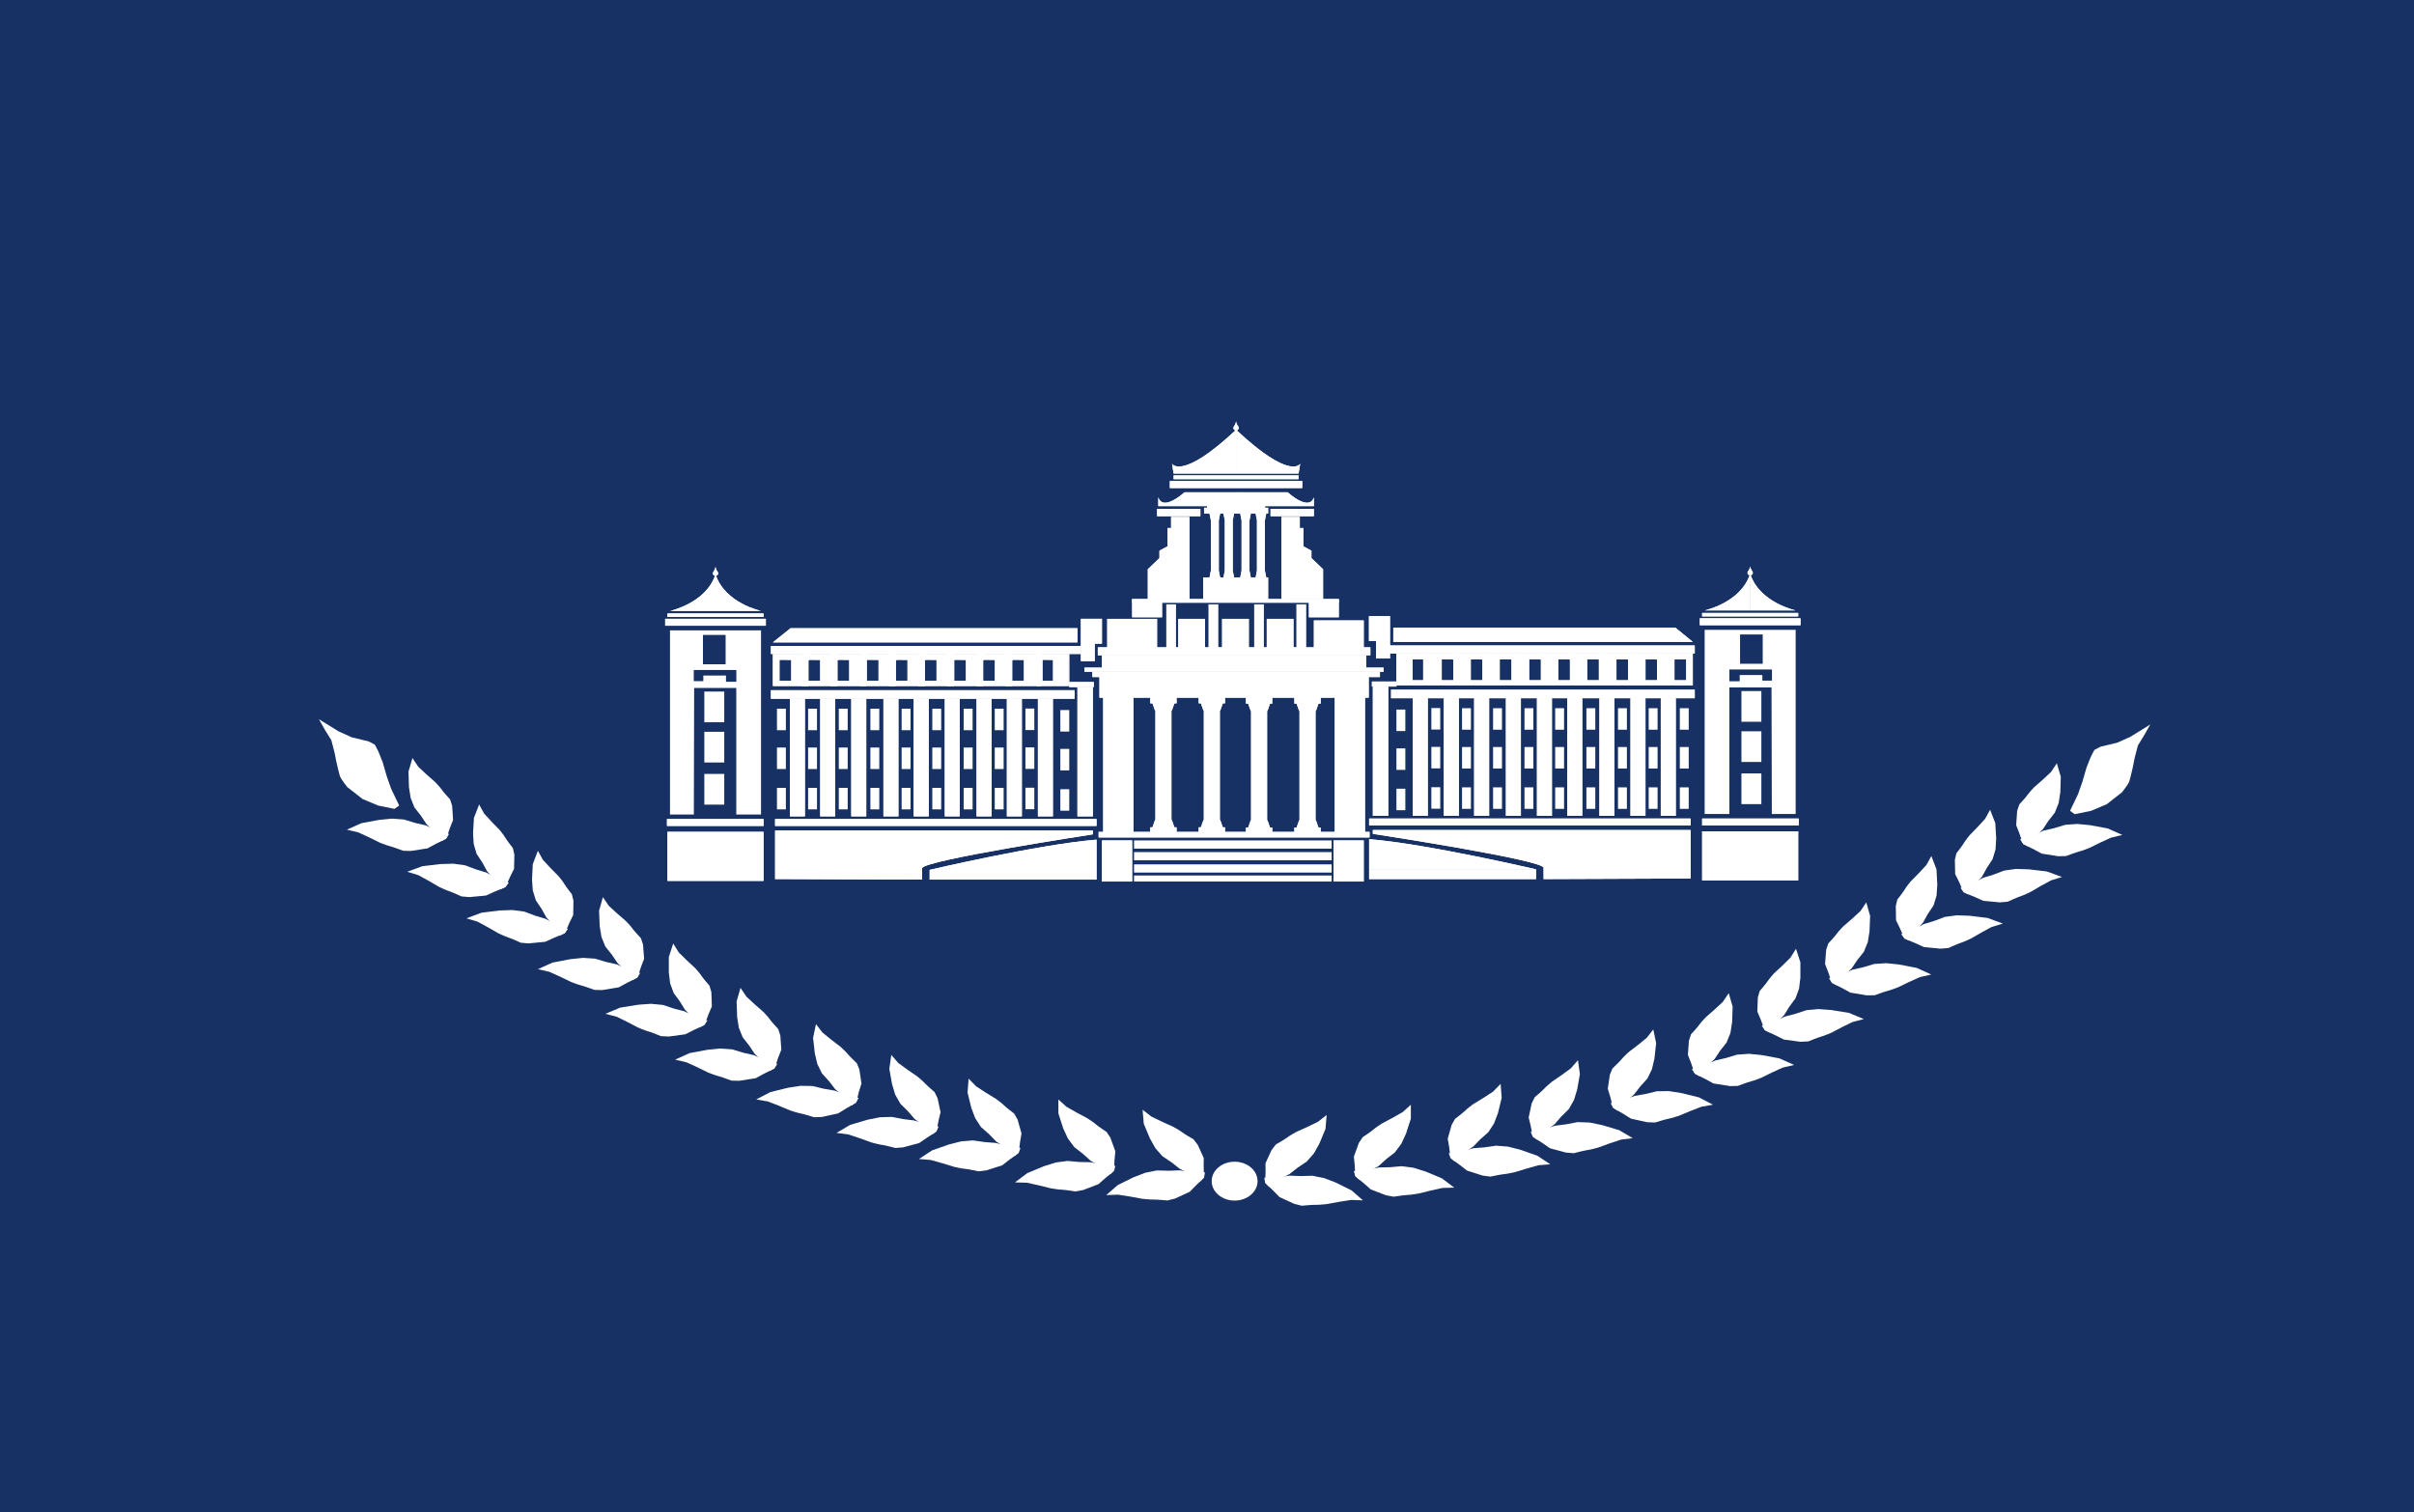 <svg id="레이어_2" data-name="레이어 2" xmlns="http://www.w3.org/2000/svg" viewBox="0 0 3089.06 1935.11"><rect width="3089.06" height="1935.11" style="fill:#173164"/><g id="레이어_1" data-name="레이어 1"><path d="M1499.78,593.5s12.13,22,82-43.48v56h-80Z" style="fill:#fff"/><path d="M1663.77,593.5s-12.13,22-82-43.48v56h80Z" style="fill:#fff"/><rect x="1501.79" y="608.4" width="159.83" height="4.83" style="fill:#fff"/><rect x="1496.98" y="615.64" width="169.45" height="8.95" style="fill:#fff"/><path d="M1515.75,630s-27.38,25.23-33.55,6.44v11.28h99.57V630Z" style="fill:#fff"/><path d="M1647.73,630s27.38,25.23,33.55,6.44v11.28h-99.57V630Z" style="fill:#fff"/><rect x="1546.35" y="643.15" width="70.98" height="10.07" style="fill:#fff;stroke:#fff;stroke-miterlimit:10;stroke-width:3px"/><polygon points="1577.46 665.97 1567.32 665.97 1565.58 657.11 1579.2 657.11 1577.46 665.97" style="fill:#fff"/><rect x="1567.32" y="665.97" width="10.13" height="64.28" style="fill:#fff"/><polygon points="1598.91 665.97 1588.78 665.97 1587.03 657.11 1600.65 657.11 1598.91 665.97" style="fill:#fff"/><rect x="1588.78" y="665.97" width="10.13" height="64.28" style="fill:#fff"/><polygon points="1618.6 665.97 1608.47 665.97 1606.73 657.11 1620.35 657.11 1618.6 665.97" style="fill:#fff"/><rect x="1608.47" y="665.97" width="10.13" height="64.28" style="fill:#fff"/><rect x="1540.78" y="649.8" width="82" height="7.31" style="fill:#fff"/><rect x="1480.65" y="651.24" width="55.42" height="9.36" style="fill:#fff"/><rect x="1625.86" y="651.24" width="55.42" height="9.36" style="fill:#fff"/><rect x="1468.78" y="728.51" width="43.75" height="38.38" style="fill:#fff"/><polyline points="1468.78 728.51 1483.67 714.15 1483.67 704.75 1494.01 699.12 1494.01 675.76 1515.61 675.76 1522.05 675.76 1522.05 766.89 1512.53 766.89" style="fill:#fff"/><rect x="1649.32" y="728.51" width="43.75" height="38.38" transform="translate(3342.39 1495.39) rotate(-180)" style="fill:#fff"/><polyline points="1693.07 728.51 1678.17 714.15 1678.17 704.75 1667.84 699.12 1667.84 675.76 1646.23 675.76 1639.79 675.76 1639.79 766.89 1649.32 766.89" style="fill:#fff"/><polygon points="1577.46 730.25 1567.32 730.25 1565.58 739.11 1579.2 739.11 1577.46 730.25" style="fill:#fff"/><polygon points="1598.91 730.25 1588.78 730.25 1587.03 739.11 1600.65 739.11 1598.91 730.25" style="fill:#fff"/><polygon points="1618.6 730.25 1608.47 730.25 1606.73 739.11 1620.35 739.11 1618.6 730.25" style="fill:#fff"/><rect x="1539.63" y="739.11" width="83.14" height="27.78" style="fill:#fff"/><rect x="1492.53" y="773.46" width="12.08" height="59.59" style="fill:#fff"/><rect x="1546.65" y="773.46" width="12.08" height="59.59" style="fill:#fff"/><rect x="1604.99" y="773.46" width="12.08" height="59.59" style="fill:#fff"/><rect x="1659.12" y="773.46" width="12.08" height="59.59" style="fill:#fff"/><rect x="1416.84" y="791.98" width="63.81" height="39.05" style="fill:#fff"/><rect x="1681.28" y="794" width="63.81" height="39.05" style="fill:#fff"/><polygon points="1448.75 766.89 1713.19 766.89 1713.19 789.97 1683.36 789.97 1674.91 789.97 1674.91 771.18 1448.75 771.18 1448.75 766.89" style="fill:#fff"/><polygon points="1713.19 766.89 1448.75 766.89 1448.75 789.97 1478.57 789.97 1487.03 789.97 1487.03 771.18 1713.19 771.18 1713.19 766.89" style="fill:#fff"/><rect x="1507.78" y="791.98" width="34.18" height="41.07" style="fill:#fff"/><rect x="1563.88" y="791.98" width="34.18" height="41.07" style="fill:#fff"/><rect x="1621.01" y="791.98" width="34.18" height="41.07" style="fill:#fff"/><rect x="1404.8" y="828.42" width="348.79" height="10.22" style="fill:#fff"/><rect x="1387.76" y="854.39" width="382.87" height="5.23" style="fill:#fff"/><rect x="1410.11" y="838.64" width="338.19" height="17.36" style="fill:#fff"/><rect x="1397.85" y="859.62" width="367.98" height="6.84" style="fill:#fff"/><rect x="1406.89" y="863.6" width="344.61" height="29.26" style="fill:#fff"/><polygon points="1499.58 909.28 1477.98 909.28 1474.26 898.66 1503.29 898.66 1499.58 909.28" style="fill:#fff"/><rect x="1478.52" y="908.95" width="20.51" height="141.68" style="fill:#fff"/><rect x="1471.95" y="891.02" width="33.65" height="9.07" style="fill:#fff"/><polygon points="1499.58 1049.55 1477.98 1049.55 1474.26 1060.17 1503.29 1060.17 1499.58 1049.55" style="fill:#fff"/><rect x="1471.95" y="1058.74" width="33.65" height="9.07" style="fill:#fff"/><polygon points="1561.54 909.28 1539.94 909.28 1536.22 898.66 1565.25 898.66 1561.54 909.28" style="fill:#fff"/><rect x="1540.48" y="908.95" width="20.51" height="141.68" style="fill:#fff"/><rect x="1533.91" y="891.02" width="33.65" height="9.07" style="fill:#fff"/><polygon points="1561.54 1049.55 1539.94 1049.55 1536.22 1060.17 1565.25 1060.17 1561.54 1049.55" style="fill:#fff"/><rect x="1533.91" y="1058.74" width="33.65" height="9.07" style="fill:#fff"/><polygon points="1622 909.65 1600.4 909.65 1596.68 899.03 1625.71 899.03 1622 909.65" style="fill:#fff"/><rect x="1600.94" y="909.32" width="20.51" height="141.68" style="fill:#fff"/><rect x="1594.37" y="891.39" width="33.65" height="9.07" style="fill:#fff"/><polygon points="1622 1049.92 1600.4 1049.92 1596.68 1060.54 1625.71 1060.54 1622 1049.92" style="fill:#fff"/><rect x="1594.37" y="1059.11" width="33.65" height="9.07" style="fill:#fff"/><polygon points="1683.96 909.65 1662.36 909.65 1658.64 899.03 1687.67 899.03 1683.96 909.65" style="fill:#fff"/><rect x="1662.9" y="909.32" width="20.51" height="141.68" style="fill:#fff"/><rect x="1656.33" y="891.39" width="33.65" height="9.07" style="fill:#fff"/><polygon points="1683.96 1049.92 1662.36 1049.92 1658.64 1060.54 1687.67 1060.54 1683.96 1049.92" style="fill:#fff"/><rect x="1656.33" y="1059.11" width="33.65" height="9.07" style="fill:#fff"/><rect x="1411.7" y="892.18" width="38.64" height="177.32" style="fill:#fff"/><rect x="1708.05" y="892.18" width="38.64" height="177.32" style="fill:#fff"/><polygon points="1559.61 665.97 1549.48 665.97 1547.73 657.11 1561.35 657.11 1559.61 665.97" style="fill:#fff"/><rect x="1549.48" y="665.97" width="10.13" height="64.28" style="fill:#fff"/><polygon points="1559.61 730.25 1549.48 730.25 1547.73 739.11 1561.35 739.11 1559.61 730.25" style="fill:#fff"/><rect x="1405.85" y="1064.62" width="346.7" height="7.12" style="fill:#fff"/><rect x="1410.11" y="1075.55" width="38.64" height="52.61" style="fill:#fff"/><rect x="1706.45" y="1075.55" width="38.64" height="52.61" style="fill:#fff"/><rect x="1498.57" y="661.54" width="23.49" height="14.23" style="fill:#fff"/><rect x="1639.79" y="661.54" width="23.49" height="14.23" style="fill:#fff"/><ellipse cx="1581.75" cy="547.75" rx="3.42" ry="3" style="fill:#fff"/><path d="M1581.74,539.33v6.78h-2.87S1581.44,542.31,1581.74,539.33Z" style="fill:#fff"/><path d="M1581.74,539.33v6.78h2.88S1582.05,542.31,1581.74,539.33Z" style="fill:#fff"/><path d="M1499.78,593.5s12.13,22,82-43.48v56h-80Z" style="fill:#fff"/><path d="M1663.77,593.5s-12.13,22-82-43.48v56h80Z" style="fill:#fff"/><rect x="1501.79" y="608.4" width="159.83" height="4.83" style="fill:#fff"/><rect x="1496.98" y="615.64" width="169.45" height="8.95" style="fill:#fff"/><path d="M1515.75,630s-27.38,25.23-33.55,6.44v11.28h99.57V630Z" style="fill:#fff"/><path d="M1647.73,630s27.38,25.23,33.55,6.44v11.28h-99.57V630Z" style="fill:#fff"/><rect x="1546.35" y="643.15" width="70.98" height="10.07" style="fill:#fff;stroke:#fff;stroke-miterlimit:10;stroke-width:3px"/><polygon points="1577.46 665.97 1567.32 665.97 1565.58 657.11 1579.2 657.11 1577.46 665.97" style="fill:#fff"/><rect x="1567.32" y="665.97" width="10.13" height="64.28" style="fill:#fff"/><polygon points="1598.91 665.97 1588.78 665.97 1587.03 657.11 1600.65 657.11 1598.91 665.97" style="fill:#fff"/><rect x="1588.78" y="665.97" width="10.13" height="64.28" style="fill:#fff"/><polygon points="1618.6 665.97 1608.47 665.97 1606.73 657.11 1620.35 657.11 1618.6 665.97" style="fill:#fff"/><rect x="1608.47" y="665.97" width="10.13" height="64.28" style="fill:#fff"/><rect x="1540.78" y="649.8" width="82" height="7.31" style="fill:#fff"/><rect x="1480.65" y="651.24" width="55.42" height="9.36" style="fill:#fff"/><rect x="1625.86" y="651.24" width="55.42" height="9.36" style="fill:#fff"/><rect x="1468.78" y="728.51" width="43.75" height="38.38" style="fill:#fff"/><polyline points="1468.78 728.51 1483.67 714.15 1483.67 704.75 1494.01 699.12 1494.01 675.76 1515.61 675.76 1522.05 675.76 1522.05 766.89 1512.53 766.89" style="fill:#fff"/><rect x="1649.32" y="728.51" width="43.75" height="38.38" transform="translate(3342.39 1495.39) rotate(-180)" style="fill:#fff"/><polyline points="1693.07 728.51 1678.17 714.15 1678.17 704.75 1667.84 699.12 1667.84 675.76 1646.23 675.76 1639.79 675.76 1639.79 766.89 1649.32 766.89" style="fill:#fff"/><polygon points="1577.46 730.25 1567.32 730.25 1565.58 739.11 1579.2 739.11 1577.46 730.25" style="fill:#fff"/><polygon points="1598.91 730.25 1588.78 730.25 1587.03 739.11 1600.65 739.11 1598.91 730.25" style="fill:#fff"/><polygon points="1618.6 730.25 1608.47 730.25 1606.73 739.11 1620.35 739.11 1618.6 730.25" style="fill:#fff"/><rect x="1539.63" y="739.11" width="83.14" height="27.78" style="fill:#fff"/><rect x="1492.53" y="773.46" width="12.08" height="59.59" style="fill:#fff"/><rect x="1546.65" y="773.46" width="12.08" height="59.59" style="fill:#fff"/><rect x="1604.99" y="773.46" width="12.08" height="59.59" style="fill:#fff"/><rect x="1659.12" y="773.46" width="12.08" height="59.59" style="fill:#fff"/><rect x="1416.84" y="791.98" width="63.81" height="39.05" style="fill:#fff"/><rect x="1681.28" y="794" width="63.81" height="39.05" style="fill:#fff"/><polygon points="1448.75 766.89 1713.19 766.89 1713.19 789.97 1683.36 789.97 1674.91 789.97 1674.91 771.18 1448.75 771.18 1448.75 766.89" style="fill:#fff"/><polygon points="1713.19 766.89 1448.75 766.89 1448.75 789.97 1478.57 789.97 1487.03 789.97 1487.03 771.18 1713.19 771.18 1713.19 766.89" style="fill:#fff"/><rect x="1507.78" y="791.98" width="34.18" height="41.07" style="fill:#fff"/><rect x="1563.88" y="791.98" width="34.18" height="41.07" style="fill:#fff"/><rect x="1621.01" y="791.98" width="34.18" height="41.07" style="fill:#fff"/><rect x="1404.8" y="828.42" width="348.79" height="10.22" style="fill:#fff"/><rect x="1387.76" y="854.39" width="382.87" height="5.23" style="fill:#fff"/><rect x="1410.11" y="838.64" width="338.19" height="17.36" style="fill:#fff"/><rect x="1397.85" y="859.62" width="367.98" height="6.84" style="fill:#fff"/><rect x="1406.89" y="863.6" width="344.61" height="29.26" style="fill:#fff"/><polygon points="1499.58 909.28 1477.98 909.28 1474.26 898.66 1503.29 898.66 1499.58 909.28" style="fill:#fff"/><rect x="1478.52" y="908.95" width="20.51" height="141.68" style="fill:#fff"/><rect x="1471.95" y="891.02" width="33.65" height="9.07" style="fill:#fff"/><polygon points="1499.58 1049.55 1477.98 1049.55 1474.26 1060.17 1503.29 1060.17 1499.58 1049.55" style="fill:#fff"/><rect x="1471.95" y="1058.74" width="33.65" height="9.07" style="fill:#fff"/><polygon points="1561.54 909.28 1539.94 909.28 1536.22 898.66 1565.25 898.66 1561.54 909.28" style="fill:#fff"/><rect x="1540.48" y="908.95" width="20.51" height="141.68" style="fill:#fff"/><rect x="1533.91" y="891.02" width="33.65" height="9.07" style="fill:#fff"/><polygon points="1561.54 1049.55 1539.94 1049.55 1536.22 1060.17 1565.25 1060.17 1561.54 1049.55" style="fill:#fff"/><rect x="1533.91" y="1058.74" width="33.65" height="9.07" style="fill:#fff"/><polygon points="1622 909.65 1600.4 909.65 1596.68 899.03 1625.71 899.03 1622 909.65" style="fill:#fff"/><rect x="1600.94" y="909.32" width="20.51" height="141.68" style="fill:#fff"/><rect x="1594.37" y="891.39" width="33.65" height="9.07" style="fill:#fff"/><polygon points="1622 1049.92 1600.4 1049.92 1596.68 1060.54 1625.71 1060.54 1622 1049.92" style="fill:#fff"/><rect x="1594.37" y="1059.11" width="33.65" height="9.07" style="fill:#fff"/><polygon points="1683.96 909.65 1662.36 909.65 1658.64 899.03 1687.67 899.03 1683.96 909.65" style="fill:#fff"/><rect x="1662.9" y="909.32" width="20.51" height="141.68" style="fill:#fff"/><rect x="1656.33" y="891.39" width="33.65" height="9.07" style="fill:#fff"/><polygon points="1683.96 1049.92 1662.36 1049.92 1658.64 1060.54 1687.67 1060.54 1683.96 1049.92" style="fill:#fff"/><rect x="1656.33" y="1059.11" width="33.65" height="9.07" style="fill:#fff"/><rect x="1411.7" y="892.18" width="38.64" height="177.32" style="fill:#fff"/><rect x="1708.05" y="892.18" width="38.64" height="177.32" style="fill:#fff"/><polygon points="1559.61 665.97 1549.48 665.97 1547.73 657.11 1561.35 657.11 1559.61 665.97" style="fill:#fff"/><rect x="1549.48" y="665.97" width="10.13" height="64.28" style="fill:#fff"/><polygon points="1559.61 730.25 1549.48 730.25 1547.73 739.11 1561.35 739.11 1559.61 730.25" style="fill:#fff"/><rect x="1405.85" y="1064.62" width="346.7" height="7.12" style="fill:#fff"/><rect x="1410.11" y="1075.55" width="38.64" height="52.61" style="fill:#fff"/><rect x="1706.45" y="1075.55" width="38.64" height="52.61" style="fill:#fff"/><polygon points="1451.16 1075.55 1451.16 1078.23 1451.16 1086.05 1704.04 1086.05 1704.04 1078.23 1704.04 1075.55 1451.16 1075.55" style="fill:#fff"/><rect x="1498.57" y="661.54" width="23.49" height="14.23" style="fill:#fff"/><rect x="1639.79" y="661.54" width="23.49" height="14.23" style="fill:#fff"/><ellipse cx="1581.75" cy="547.75" rx="3.42" ry="3" style="fill:#fff"/><path d="M1581.74,539.33v6.78h-2.87S1581.44,542.31,1581.74,539.33Z" style="fill:#fff"/><path d="M1581.74,539.33v6.78h2.88S1582.05,542.31,1581.74,539.33Z" style="fill:#fff"/><polygon points="1451.16 1090.48 1451.16 1093.17 1451.16 1100.98 1704.04 1100.98 1704.04 1093.17 1704.04 1090.48 1451.16 1090.48" style="fill:#fff"/><polygon points="1451.16 1106.17 1451.16 1108.86 1451.16 1116.67 1704.04 1116.67 1704.04 1108.86 1704.04 1106.17 1451.16 1106.17" style="fill:#fff"/><polygon points="1451.16 1120.43 1451.16 1122.41 1451.16 1128.15 1704.04 1128.15 1704.04 1122.41 1704.04 1120.43 1451.16 1120.43" style="fill:#fff"/><path d="M1403.21,1074.55v38.65H1189.62S1329.11,1080.57,1403.21,1074.55Z" style="fill:#fff"/><rect x="1189.62" y="1113.2" width="213.59" height="12.48" style="fill:#fff"/><rect x="991.83" y="1048.18" width="411.37" height="8.82" style="fill:#fff"/><path d="M1398.46,1067.76S1183.2,1100.6,1180,1111v14.69l-188.15-.74v-62.06h406.63Z" style="fill:#fff"/><rect x="1368.27" y="872.83" width="31.4" height="6.44" style="fill:#fff"/><rect x="1378.73" y="879.27" width="19.73" height="165.47" style="fill:#fff"/><rect x="986.52" y="826.68" width="396.64" height="10.22" style="fill:#fff"/><polygon points="1378.73 822.11 1378.73 803.99 1011.56 803.99 989.01 822.11 1378.73 822.11" style="fill:#fff"/><polygon points="1034.24 836.9 1023.5 836.9 989.01 836.9 989.01 877.93 1034.24 877.93 1034.24 844.38 1012.5 844.38 1012.5 871.22 997.47 871.22 997.47 844.38 1035.58 844.78 1035.58 836.9 1034.24 836.9" style="fill:#fff"/><polygon points="1071.28 836.9 1060.54 836.9 1026.05 836.9 1026.05 877.93 1071.28 877.93 1071.28 844.38 1049.54 844.38 1049.54 871.22 1034.51 871.22 1034.51 844.38 1072.62 844.78 1072.62 836.9 1071.28 836.9" style="fill:#fff"/><polygon points="1108.45 836.9 1097.72 836.9 1063.23 836.9 1063.23 877.93 1108.45 877.93 1108.45 844.38 1086.71 844.38 1086.71 871.22 1071.68 871.22 1071.68 844.38 1109.8 844.78 1109.8 836.9 1108.45 836.9" style="fill:#fff"/><polygon points="1145.96 836.9 1135.23 836.9 1100.74 836.9 1100.74 877.93 1145.96 877.93 1145.96 844.38 1124.22 844.38 1124.22 871.22 1109.19 871.22 1109.19 844.38 1147.3 844.78 1147.3 836.9 1145.96 836.9" style="fill:#fff"/><polygon points="1183 836.9 1172.27 836.9 1137.78 836.9 1137.78 877.93 1183 877.93 1183 844.38 1161.26 844.38 1161.26 871.22 1146.23 871.22 1146.23 844.38 1184.34 844.78 1184.34 836.9 1183 836.9" style="fill:#fff"/><polygon points="1220.17 836.9 1209.44 836.9 1174.95 836.9 1174.95 877.93 1220.17 877.93 1220.17 844.38 1198.43 844.38 1198.43 871.22 1183.4 871.22 1183.4 844.38 1221.52 844.78 1221.52 836.9 1220.17 836.9" style="fill:#fff"/><polygon points="1257.82 836.9 1247.08 836.9 1212.59 836.9 1212.59 877.93 1257.82 877.93 1257.82 844.38 1236.08 844.38 1236.08 871.22 1221.05 871.22 1221.05 844.38 1259.16 844.78 1259.16 836.9 1257.82 836.9" style="fill:#fff"/><polygon points="1294.86 836.9 1284.12 836.9 1249.63 836.9 1249.63 877.93 1294.86 877.93 1294.86 844.38 1273.12 844.38 1273.12 871.22 1258.09 871.22 1258.09 844.38 1296.2 844.78 1296.2 836.9 1294.86 836.9" style="fill:#fff"/><polygon points="1332.03 836.9 1321.3 836.9 1286.81 836.9 1286.81 877.93 1332.03 877.93 1332.03 844.38 1310.29 844.38 1310.29 871.22 1295.26 871.22 1295.26 844.38 1333.37 844.78 1333.37 836.9 1332.03 836.9" style="fill:#fff"/><polygon points="1367.06 836.9 1357.41 836.9 1326.42 836.9 1326.42 877.93 1367.06 877.93 1367.06 844.38 1347.52 844.38 1347.52 871.22 1334.02 871.22 1334.02 844.38 1368.27 844.78 1368.27 836.9 1367.06 836.9" style="fill:#fff"/><polygon points="1367.06 877.93 1367.06 844.38 1368.27 844.78 1368.27 877.93 1367.06 877.93" style="fill:#fff"/><rect x="986.52" y="883.3" width="388.59" height="10.89" style="fill:#fff"/><rect x="1249.63" y="894.19" width="19.19" height="150.55" style="fill:#fff"/><rect x="1288.42" y="894.19" width="19.19" height="150.55" style="fill:#fff"/><rect x="1328.15" y="894.19" width="19.19" height="150.55" style="fill:#fff"/><rect x="1130.47" y="894.19" width="19.19" height="150.55" style="fill:#fff"/><rect x="1169.25" y="894.19" width="19.19" height="150.55" style="fill:#fff"/><rect x="1208.99" y="894.19" width="19.19" height="150.55" style="fill:#fff"/><rect x="1010.8" y="894.19" width="19.19" height="150.55" style="fill:#fff"/><rect x="1049.58" y="894.19" width="19.19" height="150.55" style="fill:#fff"/><rect x="1089.32" y="894.19" width="19.19" height="150.55" style="fill:#fff"/><rect x="854.14" y="1064.53" width="122.93" height="62.8" style="fill:#fff"/><rect x="851.19" y="791.91" width="128.83" height="8.86" style="fill:#fff"/><rect x="854.14" y="785.07" width="122.93" height="4.43" style="fill:#fff"/><path d="M915.61,734.74c-11.41,37-58.25,47.1-58.25,47.1h58.25Z" style="fill:#fff"/><path d="M915.61,781.84v-47.1c11.4,37,58.24,47.1,58.24,47.1" style="fill:#fff"/><rect x="994.25" y="906.97" width="11.38" height="27.51" style="fill:#fff"/><ellipse cx="915.61" cy="733.83" rx="3.42" ry="3" style="fill:#fff"/><path d="M915.6,725.41v6.78h-2.88S915.29,728.39,915.6,725.41Z" style="fill:#fff"/><path d="M915.6,725.41v6.78h2.87S915.9,728.39,915.6,725.41Z" style="fill:#fff"/><rect x="853.49" y="1048.18" width="123.58" height="8.82" style="fill:#fff"/><path d="M1403.21,1074.55v38.65H1189.62S1329.11,1080.57,1403.21,1074.55Z" style="fill:#fff"/><rect x="1189.62" y="1113.2" width="213.59" height="12.48" style="fill:#fff"/><rect x="991.83" y="1048.18" width="411.37" height="8.82" style="fill:#fff"/><path d="M1398.46,1067.76S1183.2,1100.6,1180,1111v14.69l-188.15-.74v-62.06h406.63Z" style="fill:#fff"/><polygon points="1383.16 791.91 1383.16 846.12 1400.88 846.12 1400.88 823.72 1410.11 823.72 1410.11 791.91 1383.16 791.91" style="fill:#fff"/><polygon points="1383.16 791.91 1383.16 846.12 1400.88 846.12 1400.88 823.72 1410.11 823.72 1410.11 791.91 1383.16 791.91" style="fill:#fff"/><rect x="1368.27" y="872.83" width="31.4" height="6.44" style="fill:#fff"/><rect x="1378.73" y="879.27" width="19.73" height="165.47" style="fill:#fff"/><rect x="986.52" y="826.68" width="396.64" height="10.22" style="fill:#fff"/><polygon points="1378.73 822.11 1378.73 803.99 1011.56 803.99 989.01 822.11 1378.73 822.11" style="fill:#fff"/><polygon points="1034.24 836.9 1023.5 836.9 989.01 836.9 989.01 877.93 1034.24 877.93 1034.24 844.38 1012.5 844.38 1012.5 871.22 997.47 871.22 997.47 844.38 1035.58 844.78 1035.58 836.9 1034.24 836.9" style="fill:#fff"/><polygon points="1071.28 836.9 1060.54 836.9 1026.05 836.9 1026.05 877.93 1071.28 877.93 1071.28 844.38 1049.54 844.38 1049.54 871.22 1034.51 871.22 1034.51 844.38 1072.62 844.78 1072.62 836.9 1071.28 836.9" style="fill:#fff"/><polygon points="1108.45 836.9 1097.72 836.9 1063.23 836.9 1063.23 877.93 1108.45 877.93 1108.45 844.38 1086.71 844.38 1086.71 871.22 1071.68 871.22 1071.68 844.38 1109.8 844.78 1109.8 836.9 1108.45 836.9" style="fill:#fff"/><polygon points="1145.96 836.9 1135.23 836.9 1100.74 836.9 1100.74 877.93 1145.96 877.93 1145.96 844.38 1124.22 844.38 1124.22 871.22 1109.19 871.22 1109.19 844.38 1147.3 844.78 1147.3 836.9 1145.96 836.9" style="fill:#fff"/><polygon points="1183 836.9 1172.27 836.9 1137.78 836.9 1137.78 877.93 1183 877.93 1183 844.38 1161.26 844.38 1161.26 871.22 1146.23 871.22 1146.23 844.38 1184.34 844.78 1184.34 836.9 1183 836.9" style="fill:#fff"/><polygon points="1220.17 836.9 1209.44 836.9 1174.95 836.9 1174.95 877.93 1220.17 877.93 1220.17 844.38 1198.43 844.38 1198.43 871.22 1183.4 871.22 1183.4 844.38 1221.52 844.78 1221.52 836.9 1220.17 836.9" style="fill:#fff"/><polygon points="1257.82 836.9 1247.08 836.9 1212.59 836.9 1212.59 877.93 1257.82 877.93 1257.82 844.38 1236.08 844.38 1236.08 871.22 1221.05 871.22 1221.05 844.38 1259.16 844.78 1259.16 836.9 1257.82 836.9" style="fill:#fff"/><polygon points="1294.86 836.9 1284.12 836.9 1249.63 836.9 1249.63 877.93 1294.86 877.93 1294.86 844.38 1273.12 844.38 1273.12 871.22 1258.09 871.22 1258.09 844.38 1296.2 844.78 1296.2 836.9 1294.86 836.9" style="fill:#fff"/><polygon points="1332.03 836.9 1321.3 836.9 1286.81 836.9 1286.81 877.93 1332.03 877.93 1332.03 844.38 1310.29 844.38 1310.29 871.22 1295.26 871.22 1295.26 844.38 1333.37 844.78 1333.37 836.9 1332.03 836.9" style="fill:#fff"/><polygon points="1367.06 836.9 1357.41 836.9 1326.42 836.9 1326.42 877.93 1367.06 877.93 1367.06 844.38 1347.52 844.38 1347.52 871.22 1334.02 871.22 1334.02 844.38 1368.27 844.78 1368.27 836.9 1367.06 836.9" style="fill:#fff"/><polygon points="1367.06 877.93 1367.06 844.38 1368.27 844.78 1368.27 877.93 1367.06 877.93" style="fill:#fff"/><rect x="986.52" y="883.3" width="388.59" height="10.89" style="fill:#fff"/><rect x="1249.63" y="894.19" width="19.19" height="150.55" style="fill:#fff"/><rect x="1288.42" y="894.19" width="19.19" height="150.55" style="fill:#fff"/><rect x="1328.15" y="894.19" width="19.19" height="150.55" style="fill:#fff"/><rect x="1130.47" y="894.19" width="19.19" height="150.55" style="fill:#fff"/><rect x="1169.25" y="894.19" width="19.19" height="150.55" style="fill:#fff"/><rect x="1208.99" y="894.19" width="19.19" height="150.55" style="fill:#fff"/><rect x="1010.8" y="894.19" width="19.19" height="150.55" style="fill:#fff"/><rect x="1049.58" y="894.19" width="19.19" height="150.55" style="fill:#fff"/><rect x="1089.32" y="894.19" width="19.19" height="150.55" style="fill:#fff"/><rect x="854.14" y="1064.53" width="122.93" height="62.8" style="fill:#fff"/><rect x="851.19" y="791.91" width="128.83" height="8.86" style="fill:#fff"/><rect x="854.14" y="785.07" width="122.93" height="4.43" style="fill:#fff"/><path d="M915.61,734.74c-11.41,37-58.25,47.1-58.25,47.1h58.25Z" style="fill:#fff"/><path d="M915.61,781.84v-47.1c11.4,37,58.24,47.1,58.24,47.1" style="fill:#fff"/><rect x="994.25" y="956.65" width="11.38" height="27.51" style="fill:#fff"/><rect x="994.25" y="1008.26" width="11.38" height="27.51" style="fill:#fff"/><ellipse cx="915.61" cy="733.83" rx="3.42" ry="3" style="fill:#fff"/><path d="M915.6,725.41v6.78h-2.88S915.29,728.39,915.6,725.41Z" style="fill:#fff"/><path d="M915.6,725.41v6.78h2.87S915.9,728.39,915.6,725.41Z" style="fill:#fff"/><rect x="901.29" y="885.03" width="25.5" height="39.28" style="fill:#fff"/><rect x="901.29" y="936.52" width="25.5" height="39.28" style="fill:#fff"/><rect x="901.29" y="990.44" width="25.5" height="39.28" style="fill:#fff"/><rect x="853.49" y="1048.18" width="123.58" height="8.82" style="fill:#fff"/><rect x="1034.09" y="906.97" width="11.38" height="27.51" style="fill:#fff"/><rect x="1034.09" y="956.65" width="11.38" height="27.51" style="fill:#fff"/><rect x="1034.09" y="1008.26" width="11.38" height="27.51" style="fill:#fff"/><rect x="1073.35" y="906.97" width="11.38" height="27.51" style="fill:#fff"/><rect x="1073.35" y="956.65" width="11.38" height="27.51" style="fill:#fff"/><rect x="1073.35" y="1008.26" width="11.38" height="27.51" style="fill:#fff"/><rect x="1113.8" y="906.97" width="11.38" height="27.51" style="fill:#fff"/><rect x="1113.8" y="956.65" width="11.38" height="27.51" style="fill:#fff"/><rect x="1113.8" y="1008.26" width="11.38" height="27.51" style="fill:#fff"/><rect x="1153.77" y="906.97" width="11.38" height="27.51" style="fill:#fff"/><rect x="1153.77" y="956.65" width="11.38" height="27.51" style="fill:#fff"/><rect x="1153.77" y="1008.26" width="11.38" height="27.51" style="fill:#fff"/><rect x="1193.03" y="906.97" width="11.38" height="27.51" style="fill:#fff"/><rect x="1193.03" y="956.65" width="11.38" height="27.51" style="fill:#fff"/><rect x="1193.03" y="1008.26" width="11.38" height="27.51" style="fill:#fff"/><rect x="1233.21" y="906.97" width="11.38" height="27.51" style="fill:#fff"/><rect x="1233.21" y="956.65" width="11.38" height="27.51" style="fill:#fff"/><rect x="1233.21" y="1008.26" width="11.38" height="27.51" style="fill:#fff"/><rect x="1272.93" y="906.97" width="11.38" height="27.51" style="fill:#fff"/><rect x="1272.93" y="956.65" width="11.38" height="27.51" style="fill:#fff"/><rect x="1272.93" y="1008.26" width="11.38" height="27.51" style="fill:#fff"/><rect x="1312.19" y="906.78" width="11.38" height="27.51" style="fill:#fff"/><rect x="1312.19" y="956.47" width="11.38" height="27.51" style="fill:#fff"/><rect x="1312.19" y="1008.08" width="11.38" height="27.51" style="fill:#fff"/><rect x="1356.88" y="908.7" width="11.38" height="27.51" style="fill:#fff"/><rect x="1356.88" y="958.39" width="11.38" height="27.51" style="fill:#fff"/><rect x="1356.88" y="1009.99" width="11.38" height="27.51" style="fill:#fff"/><path d="M857.36,806.72v235.65h30.52l.39-161.93h53.91v161.93h31.67V806.72Zm42.18,5.87h29V850.1h-29Zm42.71,59.89H929v-7.94H900v7.13H887.76V857.42h54.49Z" style="fill:#fff"/><path d="M1752,1073.9v38.65h213.59S1826.09,1079.93,1752,1073.9Z" style="fill:#fff"/><rect x="1751.99" y="1112.55" width="213.59" height="12.48" transform="translate(3717.58 2237.59) rotate(-180)" style="fill:#fff"/><rect x="1751.99" y="1047.54" width="411.37" height="8.82" transform="translate(3915.36 2103.89) rotate(-180)" style="fill:#fff"/><path d="M1756.74,1067.12S1972,1100,1975.22,1110.34V1125l188.15-.74v-62.06H1756.74Z" style="fill:#fff"/><rect x="1755.53" y="872.19" width="31.4" height="6.44" transform="translate(3542.47 1750.82) rotate(-180)" style="fill:#fff"/><rect x="1756.74" y="878.63" width="19.73" height="165.47" transform="translate(3533.21 1922.73) rotate(-180)" style="fill:#fff"/><rect x="1772.04" y="826.04" width="396.64" height="10.22" transform="translate(3940.72 1662.29) rotate(-180)" style="fill:#fff"/><polygon points="1782.94 821.46 1782.94 803.34 2144.02 803.34 2166.19 821.46 1782.94 821.46" style="fill:#fff"/><polygon points="2120.96 836.26 2131.7 836.26 2166.19 836.26 2166.19 877.29 2120.96 877.29 2120.96 843.74 2142.7 843.74 2142.7 870.58 2157.73 870.58 2157.73 843.74 2119.62 844.14 2119.62 836.26 2120.96 836.26" style="fill:#fff"/><polygon points="2083.92 836.26 2094.66 836.26 2129.15 836.26 2129.15 877.29 2083.92 877.29 2083.92 843.74 2105.66 843.74 2105.66 870.58 2120.69 870.58 2120.69 843.74 2082.58 844.14 2082.58 836.26 2083.92 836.26" style="fill:#fff"/><polygon points="2046.75 836.26 2057.49 836.26 2091.97 836.26 2091.97 877.29 2046.75 877.29 2046.75 843.74 2068.49 843.74 2068.49 870.58 2083.52 870.58 2083.52 843.74 2045.41 844.14 2045.41 836.26 2046.75 836.26" style="fill:#fff"/><polygon points="2009.24 836.26 2019.97 836.26 2054.47 836.26 2054.47 877.29 2009.24 877.29 2009.24 843.74 2030.98 843.74 2030.98 870.58 2046.01 870.58 2046.01 843.74 2007.9 844.14 2007.9 836.26 2009.24 836.26" style="fill:#fff"/><polygon points="1972.2 836.26 1982.94 836.26 2017.43 836.26 2017.43 877.29 1972.2 877.29 1972.2 843.74 1993.94 843.74 1993.94 870.58 2008.97 870.58 2008.97 843.74 1970.86 844.14 1970.86 836.26 1972.2 836.26" style="fill:#fff"/><polygon points="1935.03 836.26 1945.76 836.26 1980.25 836.26 1980.25 877.29 1935.03 877.29 1935.03 843.74 1956.77 843.74 1956.77 870.58 1971.8 870.58 1971.8 843.74 1933.68 844.14 1933.68 836.26 1935.03 836.26" style="fill:#fff"/><polygon points="1897.38 836.26 1908.12 836.26 1942.61 836.26 1942.61 877.29 1897.38 877.29 1897.38 843.74 1919.12 843.74 1919.12 870.58 1934.15 870.58 1934.15 843.74 1896.04 844.14 1896.04 836.26 1897.38 836.26" style="fill:#fff"/><polygon points="1860.34 836.26 1871.08 836.26 1905.57 836.26 1905.57 877.29 1860.34 877.29 1860.34 843.74 1882.08 843.74 1882.08 870.58 1897.12 870.58 1897.12 843.74 1859 844.14 1859 836.26 1860.34 836.26" style="fill:#fff"/><polygon points="1823.17 836.26 1833.91 836.26 1868.4 836.26 1868.4 877.29 1823.17 877.29 1823.17 843.74 1844.91 843.74 1844.91 870.58 1859.94 870.58 1859.94 843.74 1821.83 844.14 1821.83 836.26 1823.17 836.26" style="fill:#fff"/><polygon points="1788.14 836.26 1797.79 836.26 1828.78 836.26 1828.78 877.29 1788.14 877.29 1788.14 843.74 1807.68 843.74 1807.68 870.58 1821.18 870.58 1821.18 843.74 1786.94 844.14 1786.94 836.26 1788.14 836.26" style="fill:#fff"/><polygon points="1788.14 877.29 1788.14 843.74 1786.94 844.14 1786.94 877.29 1788.14 877.29" style="fill:#fff"/><rect x="1780.09" y="882.66" width="388.59" height="10.89" transform="translate(3948.77 1776.2) rotate(-180)" style="fill:#fff"/><rect x="1886.38" y="893.55" width="19.19" height="150.55" transform="translate(3791.95 1937.65) rotate(-180)" style="fill:#fff"/><rect x="1847.59" y="893.55" width="19.19" height="150.55" transform="translate(3714.38 1937.65) rotate(-180)" style="fill:#fff"/><rect x="1807.86" y="893.55" width="19.19" height="150.55" transform="translate(3634.91 1937.65) rotate(-180)" style="fill:#fff"/><rect x="2005.54" y="893.55" width="19.19" height="150.55" transform="translate(4030.27 1937.65) rotate(-180)" style="fill:#fff"/><rect x="1966.76" y="893.55" width="19.19" height="150.55" transform="translate(3952.7 1937.65) rotate(-180)" style="fill:#fff"/><rect x="1927.02" y="893.55" width="19.19" height="150.55" transform="translate(3873.23 1937.65) rotate(-180)" style="fill:#fff"/><rect x="2125.22" y="893.55" width="19.19" height="150.55" transform="translate(4269.62 1937.65) rotate(-180)" style="fill:#fff"/><rect x="2086.43" y="893.55" width="19.19" height="150.55" transform="translate(4192.05 1937.65) rotate(-180)" style="fill:#fff"/><rect x="2046.7" y="893.55" width="19.19" height="150.55" transform="translate(4112.58 1937.65) rotate(-180)" style="fill:#fff"/><rect x="2178.13" y="1063.88" width="122.93" height="62.8" transform="translate(4479.19 2190.56) rotate(-180)" style="fill:#fff"/><rect x="2175.18" y="791.27" width="128.83" height="8.86" transform="translate(4479.19 1591.39) rotate(-180)" style="fill:#fff"/><rect x="2178.13" y="784.42" width="122.93" height="4.43" transform="translate(4479.19 1573.27) rotate(-180)" style="fill:#fff"/><path d="M2239.59,734.1c11.41,37,58.25,47.1,58.25,47.1h-58.25Z" style="fill:#fff"/><path d="M2239.59,781.2V734.1c-11.4,37-58.24,47.1-58.24,47.1" style="fill:#fff"/><rect x="2149.57" y="906.32" width="11.38" height="27.51" transform="translate(4310.52 1840.16) rotate(-180)" style="fill:#fff"/><ellipse cx="2239.59" cy="733.18" rx="3.42" ry="3" style="fill:#fff"/><path d="M2239.6,724.77v6.78h2.88S2239.91,727.75,2239.6,724.77Z" style="fill:#fff"/><path d="M2239.6,724.77v6.78h-2.87S2239.3,727.75,2239.6,724.77Z" style="fill:#fff"/><rect x="2178.13" y="1047.54" width="123.58" height="8.82" transform="translate(4479.84 2103.89) rotate(-180)" style="fill:#fff"/><path d="M1752,1073.9v38.65h213.59S1826.09,1079.93,1752,1073.9Z" style="fill:#fff"/><rect x="1751.99" y="1112.55" width="213.59" height="12.48" transform="translate(3717.58 2237.59) rotate(-180)" style="fill:#fff"/><rect x="1751.99" y="1047.54" width="411.37" height="8.82" transform="translate(3915.36 2103.89) rotate(-180)" style="fill:#fff"/><path d="M1756.74,1067.12S1972,1100,1975.22,1110.34V1125l188.15-.74v-62.06H1756.74Z" style="fill:#fff"/><rect x="1755.53" y="872.19" width="31.4" height="6.44" transform="translate(3542.47 1750.82) rotate(-180)" style="fill:#fff"/><rect x="1756.74" y="878.63" width="19.73" height="165.47" transform="translate(3533.21 1922.73) rotate(-180)" style="fill:#fff"/><rect x="1772.04" y="826.04" width="396.64" height="10.22" transform="translate(3940.72 1662.29) rotate(-180)" style="fill:#fff"/><polygon points="1782.94 821.46 1782.94 803.34 2144.02 803.34 2166.19 821.46 1782.94 821.46" style="fill:#fff"/><polygon points="2120.96 836.26 2131.7 836.26 2166.19 836.26 2166.19 877.29 2120.96 877.29 2120.96 843.74 2142.7 843.74 2142.7 870.58 2157.73 870.58 2157.73 843.74 2119.62 844.14 2119.62 836.26 2120.96 836.26" style="fill:#fff"/><polygon points="2083.92 836.26 2094.66 836.26 2129.15 836.26 2129.15 877.29 2083.92 877.29 2083.92 843.74 2105.66 843.74 2105.66 870.58 2120.69 870.58 2120.69 843.74 2082.58 844.14 2082.58 836.26 2083.92 836.26" style="fill:#fff"/><polygon points="2046.75 836.26 2057.49 836.26 2091.97 836.26 2091.97 877.29 2046.75 877.29 2046.75 843.74 2068.49 843.74 2068.49 870.58 2083.52 870.58 2083.52 843.74 2045.41 844.14 2045.41 836.26 2046.75 836.26" style="fill:#fff"/><polygon points="2009.24 836.26 2019.97 836.26 2054.47 836.26 2054.47 877.29 2009.24 877.29 2009.24 843.74 2030.98 843.74 2030.98 870.58 2046.01 870.58 2046.01 843.74 2007.9 844.14 2007.9 836.26 2009.24 836.26" style="fill:#fff"/><polygon points="1972.2 836.26 1982.94 836.26 2017.43 836.26 2017.43 877.29 1972.2 877.29 1972.2 843.74 1993.94 843.74 1993.94 870.58 2008.97 870.58 2008.97 843.74 1970.86 844.14 1970.86 836.26 1972.2 836.26" style="fill:#fff"/><polygon points="1935.03 836.26 1945.76 836.26 1980.25 836.26 1980.25 877.29 1935.03 877.29 1935.03 843.74 1956.77 843.74 1956.77 870.58 1971.8 870.58 1971.8 843.74 1933.68 844.14 1933.68 836.26 1935.03 836.26" style="fill:#fff"/><polygon points="1897.38 836.26 1908.12 836.26 1942.61 836.26 1942.61 877.29 1897.38 877.29 1897.38 843.74 1919.12 843.74 1919.12 870.58 1934.15 870.58 1934.15 843.74 1896.04 844.14 1896.04 836.26 1897.38 836.26" style="fill:#fff"/><polygon points="1860.34 836.26 1871.08 836.26 1905.57 836.26 1905.57 877.29 1860.34 877.29 1860.34 843.74 1882.08 843.74 1882.08 870.58 1897.12 870.58 1897.12 843.74 1859 844.14 1859 836.26 1860.34 836.26" style="fill:#fff"/><polygon points="1823.17 836.26 1833.91 836.26 1868.4 836.26 1868.4 877.29 1823.17 877.29 1823.17 843.74 1844.91 843.74 1844.91 870.58 1859.94 870.58 1859.94 843.74 1821.83 844.14 1821.83 836.26 1823.17 836.26" style="fill:#fff"/><polygon points="1788.14 836.26 1797.79 836.26 1828.78 836.26 1828.78 877.29 1788.14 877.29 1788.14 843.74 1807.68 843.74 1807.68 870.58 1821.18 870.58 1821.18 843.74 1786.94 844.14 1786.94 836.26 1788.14 836.26" style="fill:#fff"/><polygon points="1788.14 877.29 1788.14 843.74 1786.94 844.14 1786.94 877.29 1788.14 877.29" style="fill:#fff"/><rect x="1780.09" y="882.66" width="388.59" height="10.89" transform="translate(3948.77 1776.2) rotate(-180)" style="fill:#fff"/><rect x="1886.38" y="893.55" width="19.19" height="150.55" transform="translate(3791.95 1937.65) rotate(-180)" style="fill:#fff"/><rect x="1847.59" y="893.55" width="19.19" height="150.55" transform="translate(3714.38 1937.65) rotate(-180)" style="fill:#fff"/><rect x="1807.86" y="893.55" width="19.19" height="150.55" transform="translate(3634.91 1937.65) rotate(-180)" style="fill:#fff"/><rect x="2005.54" y="893.55" width="19.19" height="150.55" transform="translate(4030.27 1937.65) rotate(-180)" style="fill:#fff"/><rect x="1966.76" y="893.55" width="19.19" height="150.55" transform="translate(3952.7 1937.65) rotate(-180)" style="fill:#fff"/><rect x="1927.02" y="893.55" width="19.19" height="150.55" transform="translate(3873.23 1937.65) rotate(-180)" style="fill:#fff"/><rect x="2125.22" y="893.55" width="19.19" height="150.55" transform="translate(4269.62 1937.65) rotate(-180)" style="fill:#fff"/><rect x="2086.43" y="893.55" width="19.19" height="150.55" transform="translate(4192.05 1937.65) rotate(-180)" style="fill:#fff"/><rect x="2046.7" y="893.55" width="19.19" height="150.55" transform="translate(4112.58 1937.65) rotate(-180)" style="fill:#fff"/><rect x="2178.13" y="1063.88" width="122.93" height="62.8" transform="translate(4479.19 2190.56) rotate(-180)" style="fill:#fff"/><rect x="2175.18" y="791.27" width="128.83" height="8.86" transform="translate(4479.19 1591.39) rotate(-180)" style="fill:#fff"/><rect x="2178.13" y="784.42" width="122.93" height="4.43" transform="translate(4479.19 1573.27) rotate(-180)" style="fill:#fff"/><path d="M2239.59,734.1c11.41,37,58.25,47.1,58.25,47.1h-58.25Z" style="fill:#fff"/><path d="M2239.59,781.2V734.1c-11.4,37-58.24,47.1-58.24,47.1" style="fill:#fff"/><rect x="2149.57" y="956.01" width="11.38" height="27.51" transform="translate(4310.52 1939.52) rotate(-180)" style="fill:#fff"/><rect x="2149.57" y="1007.61" width="11.38" height="27.51" transform="translate(4310.52 2042.74) rotate(-180)" style="fill:#fff"/><ellipse cx="2239.59" cy="733.18" rx="3.42" ry="3" style="fill:#fff"/><path d="M2239.6,724.77v6.78h2.88S2239.91,727.75,2239.6,724.77Z" style="fill:#fff"/><path d="M2239.6,724.77v6.78h-2.87S2239.3,727.75,2239.6,724.77Z" style="fill:#fff"/><rect x="2228.41" y="884.39" width="25.5" height="39.28" transform="translate(4482.33 1808.06) rotate(-180)" style="fill:#fff"/><rect x="2228.41" y="935.87" width="25.5" height="39.28" transform="translate(4482.33 1911.02) rotate(-180)" style="fill:#fff"/><rect x="2228.41" y="989.8" width="25.5" height="39.28" transform="translate(4482.33 2018.87) rotate(-180)" style="fill:#fff"/><rect x="2178.13" y="1047.54" width="123.58" height="8.82" transform="translate(4479.84 2103.89) rotate(-180)" style="fill:#fff"/><rect x="2109.73" y="906.32" width="11.38" height="27.51" transform="translate(4230.84 1840.16) rotate(-180)" style="fill:#fff"/><rect x="2109.73" y="956.01" width="11.38" height="27.51" transform="translate(4230.84 1939.52) rotate(-180)" style="fill:#fff"/><rect x="2109.73" y="1007.61" width="11.38" height="27.51" transform="translate(4230.84 2042.74) rotate(-180)" style="fill:#fff"/><rect x="2070.47" y="906.32" width="11.38" height="27.51" transform="translate(4152.32 1840.16) rotate(-180)" style="fill:#fff"/><rect x="2070.47" y="956.01" width="11.38" height="27.51" transform="translate(4152.32 1939.52) rotate(-180)" style="fill:#fff"/><rect x="2070.47" y="1007.61" width="11.38" height="27.51" transform="translate(4152.32 2042.74) rotate(-180)" style="fill:#fff"/><rect x="2030.02" y="906.32" width="11.38" height="27.51" transform="translate(4071.43 1840.16) rotate(-180)" style="fill:#fff"/><rect x="2030.02" y="956.01" width="11.38" height="27.51" transform="translate(4071.43 1939.52) rotate(-180)" style="fill:#fff"/><rect x="2030.02" y="1007.61" width="11.38" height="27.51" transform="translate(4071.43 2042.74) rotate(-180)" style="fill:#fff"/><rect x="1990.05" y="906.32" width="11.38" height="27.51" transform="translate(3991.49 1840.16) rotate(-180)" style="fill:#fff"/><rect x="1990.05" y="956.01" width="11.38" height="27.51" transform="translate(3991.49 1939.52) rotate(-180)" style="fill:#fff"/><rect x="1990.05" y="1007.61" width="11.38" height="27.51" transform="translate(3991.49 2042.74) rotate(-180)" style="fill:#fff"/><rect x="1950.79" y="906.32" width="11.38" height="27.51" transform="translate(3912.97 1840.16) rotate(-180)" style="fill:#fff"/><rect x="1950.79" y="956.01" width="11.38" height="27.51" transform="translate(3912.97 1939.52) rotate(-180)" style="fill:#fff"/><rect x="1950.79" y="1007.61" width="11.38" height="27.51" transform="translate(3912.97 2042.74) rotate(-180)" style="fill:#fff"/><rect x="1910.6" y="906.32" width="11.38" height="27.51" transform="translate(3832.59 1840.16) rotate(-180)" style="fill:#fff"/><rect x="1910.6" y="956.01" width="11.38" height="27.51" transform="translate(3832.59 1939.52) rotate(-180)" style="fill:#fff"/><rect x="1910.6" y="1007.61" width="11.38" height="27.51" transform="translate(3832.59 2042.74) rotate(-180)" style="fill:#fff"/><rect x="1870.89" y="906.32" width="11.38" height="27.51" transform="translate(3753.16 1840.16) rotate(-180)" style="fill:#fff"/><rect x="1870.89" y="956.01" width="11.38" height="27.51" transform="translate(3753.16 1939.52) rotate(-180)" style="fill:#fff"/><rect x="1870.89" y="1007.61" width="11.38" height="27.51" transform="translate(3753.16 2042.74) rotate(-180)" style="fill:#fff"/><rect x="1831.63" y="906.14" width="11.38" height="27.51" transform="translate(3674.64 1839.79) rotate(-180)" style="fill:#fff"/><rect x="1831.63" y="955.83" width="11.38" height="27.51" transform="translate(3674.64 1939.16) rotate(-180)" style="fill:#fff"/><rect x="1831.63" y="1007.43" width="11.38" height="27.51" transform="translate(3674.64 2042.38) rotate(-180)" style="fill:#fff"/><rect x="1786.94" y="908.06" width="11.38" height="27.51" transform="translate(3585.26 1843.63) rotate(-180)" style="fill:#fff"/><rect x="1786.94" y="957.74" width="11.38" height="27.51" transform="translate(3585.26 1943) rotate(-180)" style="fill:#fff"/><rect x="1786.94" y="1009.35" width="11.38" height="27.51" transform="translate(3585.26 2046.21) rotate(-180)" style="fill:#fff"/><path d="M2181.35,806.07v235.66H2213V879.79h53.91l.4,161.94h30.51V806.07Zm74.31,43.38h-29V812h29ZM2213,856.77h54.49V871h-12.28V863.9h-29v7.93H2213Z" style="fill:#fff"/><polygon points="1778.7 788.5 1778.7 842.71 1760.98 842.71 1760.98 820.31 1751.76 820.31 1751.76 788.5 1778.7 788.5" style="fill:#fff"/><polygon points="1778.7 788.5 1778.7 842.71 1760.98 842.71 1760.98 820.31 1751.76 820.31 1751.76 788.5 1778.7 788.5" style="fill:#fff"/><ellipse cx="1579.87" cy="1511.57" rx="29.34" ry="24.88" style="fill:#fff"/><path d="M1540.68,1507.37l-9.89,9.28-8.36,8.53-18.88,8.71-9.65,2.4s-14-1.33-18-1.15-14.26-1-14.26-1l-15.34-2.82-15.56-2.44-15.14.53,14.73-12.81,20.2-10,14.93-5.74,14.92-3,15.12.42,14-.55,13.15,1.89,10.3,1.13,9-.35Z" style="fill:#fff"/><path d="M1540.74,1505.59l-.48-12.5.12-11.1-7.78-17-5.54-7.12s-11.72-6.67-14.6-9-11.61-7.08-11.61-7.08l-13.86-6.25-13.74-6.66-11.15-8.69,1.49,17.84,7.8,18.7,7,12.56,9.14,10.42,11.86,8,10.31,8.11,11.47,5.77,8.73,4.77,6.6,5.2Z" style="fill:#fff"/><path d="M1425.41,1498.73l-10.65,8.66-9.06,8-19.56,7.54-9.84,1.81s-13.88-2.18-17.83-2.24-14.14-1.82-14.14-1.82l-15.07-3.74-15.31-3.39-15.14-.38,15.77-11.88,21-8.76,15.37-4.81,15.13-2,15,1.33,14.06.31,13,2.68,10.18,1.75,9,.19Z" style="fill:#fff"/><path d="M1425.61,1497l.58-12.5,1.06-11.06-6.33-17.42-4.93-7.44s-11.13-7.37-13.81-9.83-11-7.77-11-7.77l-13.29-7.07-13.15-7.48-10.39-9.35,0,17.89,6.2,19.13,6,13,8.24,11,11.16,8.67,9.59,8.71,11,6.45,8.31,5.29,6.14,5.59Z" style="fill:#fff"/><path d="M1303.43,1475.72l-11.28,8.06-9.64,7.51-20.09,6.46-10,1.27s-13.69-2.93-17.63-3.2-14-2.58-14-2.58l-14.76-4.55-15-4.21-15.08-1.21,16.64-11,21.61-7.6,15.7-4,15.25-1.21,14.92,2.14,14,1.07,12.73,3.38,10,2.3,9,.68Z" style="fill:#fff"/><path d="M1303.77,1474l1.52-12.44,1.89-11-5-17.73-4.36-7.69s-10.55-8-13-10.56-10.38-8.34-10.38-8.34l-12.73-7.79-12.56-8.17-9.66-9.89-1.37,17.84,4.75,19.43,5,13.25,7.39,11.37,10.48,9.26,8.92,9.21,10.45,7,7.89,5.74,5.71,5.9Z" style="fill:#fff"/><path d="M1198.19,1448.29l-11.79,7.52-10.11,7-20.49,5.5-10,.81s-13.48-3.57-17.39-4-13.78-3.23-13.78-3.23l-14.43-5.24-14.74-4.91-15-1.92,17.32-10.2,22.08-6.56,15.94-3.23,15.31-.49,14.75,2.84,13.91,1.72,12.49,4,9.87,2.78,8.9,1.09Z" style="fill:#fff"/><path d="M1198.65,1446.56l2.32-12.35,2.61-10.88-3.83-17.93-3.85-7.88s-10-8.44-12.33-11.16-9.81-8.82-9.81-8.82l-12.2-8.37-12-8.75-9-10.34-2.53,17.76,3.47,19.62,4.08,13.46,6.65,11.71,9.85,9.73,8.31,9.62,10,7.51,7.5,6.1,5.31,6.16Z" style="fill:#fff"/><path d="M1095.37,1411.33l-12.25,7-10.56,6.56-20.81,4.55-10,.34s-13.23-4.18-17.11-4.82-13.55-3.87-13.55-3.87l-14.08-5.9-14.39-5.58L967.74,1407l18-9.38,22.47-5.54,16.12-2.49,15.32.22,14.55,3.52,13.78,2.37,12.22,4.54,9.66,3.22,8.83,1.51Z" style="fill:#fff"/><path d="M1095.94,1409.62l3.11-12.23,3.31-10.73-2.68-18.09-3.33-8s-9.46-8.89-11.59-11.71-9.23-9.26-9.23-9.26l-11.65-8.92-11.43-9.3-8.32-10.73-3.67,17.61,2.2,19.75,3.22,13.63,5.88,12,9.21,10.18,7.68,10,9.47,8,7.1,6.44,4.91,6.4Z" style="fill:#fff"/><path d="M990.93,1367.54l-12.76,6.26-11,6L946,1383.14l-10.06-.22s-12.88-4.91-16.7-5.77-13.22-4.61-13.22-4.61l-13.59-6.67-13.93-6.37-14.6-3.42,18.64-8.37,22.85-4.27,16.28-1.59,15.27,1.07,14.25,4.32,13.56,3.13,11.84,5.21,9.4,3.76,8.69,2Z" style="fill:#fff"/><path d="M991.63,1365.86l4.06-12,4.12-10.53-1.27-18.19-2.7-8.22s-8.75-9.39-10.66-12.33-8.5-9.75-8.5-9.75l-10.93-9.56-10.68-9.9-7.47-11.17-5,17.37.67,19.83,2.15,13.77,4.94,12.3,8.41,10.67,6.88,10.39,8.85,8.47,6.58,6.82,4.4,6.66Z" style="fill:#fff"/><path d="M901.29,1311.94l-13,6-11.24,5.68-21.23,2.86-10-.47s-12.71-5.23-16.5-6.18-13.06-4.93-13.06-4.93l-13.35-7-13.71-6.72-14.47-3.78,18.92-7.9,23-3.71,16.33-1.18,15.23,1.44,14.09,4.67,13.45,3.47,11.66,5.5,9.27,4,8.61,2.21Z" style="fill:#fff"/><path d="M902,1310.28l4.47-11.92,4.48-10.42-.64-18.22-2.42-8.28s-8.43-9.61-10.23-12.59-8.16-10-8.16-10l-10.6-9.82-10.33-10.17-7.09-11.35-5.62,17.24v19.84l1.67,13.82,4.52,12.42,8,10.87,6.52,10.56,8.55,8.68,6.34,7,4.17,6.77Z" style="fill:#fff"/><path d="M815.55,1251.22l-12.73,6.33-11,6-21.1,3.48-10.06-.18s-12.91-4.84-16.73-5.68-13.26-4.55-13.26-4.55L717,1250l-14-6.31-14.62-3.36,18.59-8.45,22.81-4.38,16.27-1.67,15.28,1,14.27,4.25,13.59,3.07,11.87,5.15,9.43,3.72,8.7,2Z" style="fill:#fff"/><path d="M816.23,1249.54l4-12,4-10.55-1.39-18.19-2.76-8.21s-8.81-9.35-10.74-12.28-8.55-9.71-8.55-9.71l-11-9.5-10.75-9.86-7.54-11.13-4.91,17.39.8,19.83,2.24,13.76,5,12.28,8.48,10.62,7,10.37,8.9,8.43,6.63,6.78,4.44,6.64Z" style="fill:#fff"/><path d="M722.58,1194.57,709.3,1200l-11.52,5.25-21.36,2.06-10-.85s-12.42-5.7-16.15-6.79-12.79-5.42-12.79-5.42l-13-7.5-13.34-7.22-14.26-4.32,19.32-7.18,23.15-2.85,16.38-.56,15.13,2,13.84,5.2,13.25,4,11.36,5.93,9,4.33,8.49,2.53Z" style="fill:#fff"/><path d="M723.42,1193l5.08-11.75,5-10.24.31-18.22-2-8.37s-7.91-9.91-9.56-13-7.62-10.26-7.62-10.26L704.59,1111l-9.8-10.55-6.48-11.61-6.52,17-1,19.82,1,13.88,3.86,12.57,7.46,11.16,6,10.8,8.09,9,6,7.21,3.81,6.92Z" style="fill:#fff"/><path d="M646.69,1135.49l-13.31,5.39-11.56,5.2-21.37,2-10-.9s-12.38-5.75-16.11-6.86-12.76-5.48-12.76-5.48l-12.92-7.56-13.3-7.29-14.23-4.39,19.36-7.09,23.18-2.73,16.37-.49,15.12,2.09L609,1112.6l13.23,4,11.32,6,9,4.38,8.47,2.57Z" style="fill:#fff"/><path d="M647.54,1133.87l5.16-11.72,5.1-10.22.42-18.22-1.93-8.38s-7.84-9.95-9.47-13-7.56-10.29-7.56-10.29l-10-10.25-9.73-10.59-6.41-11.64-6.63,17-1.17,19.81.86,13.88,3.78,12.59,7.39,11.2,5.89,10.82,8,9,5.93,7.23L641,1138Z" style="fill:#fff"/><path d="M570.85,1073.51l-12.79,6.24-11,5.94L525.88,1089l-10.06-.24s-12.86-4.93-16.68-5.8-13.21-4.63-13.21-4.63l-13.57-6.7-13.92-6.4-14.59-3.45,18.67-8.33,22.85-4.23,16.29-1.56,15.27,1.1,14.23,4.35,13.56,3.16,11.83,5.23,9.38,3.77,8.69,2Z" style="fill:#fff"/><path d="M571.55,1071.84l4.09-12,4.15-10.52-1.22-18.2-2.69-8.22s-8.72-9.42-10.62-12.36-8.47-9.76-8.47-9.76l-10.91-9.58-10.65-9.93-7.45-11.18-5.07,17.36.62,19.83,2.11,13.78,4.91,12.31,8.38,10.68,6.86,10.41,8.82,8.49,6.56,6.82,4.39,6.67Z" style="fill:#fff"/><path d="M483.71,1030.86l-19.92-8.43-19.55-15.3s-7.9-10.2-9-13.07-4.88-19.45-4.88-19.45l-2.26-11.48-4.13-15.94L416,934.44l-7.89-14L433.33,936l17,7.66,21.33,5.1,7.9,4.14s4.28,7.65,5.33,10.52,4.82,12.12,4.82,12.12L495,993.74l5.49,15.62,10.33,21.5-6.05,4.32Z" style="fill:#fff"/><path d="M1619.06,1514.11l9.89,9.28,8.36,8.54,18.88,8.7,9.66,2.4s14-1.33,18-1.15,14.25-1,14.25-1l15.34-2.81,15.57-2.45,15.13.53-14.73-12.8-20.2-10-14.93-5.74-14.92-2.94-15.12.41-14-.54-13.16,1.88-10.3,1.13-9-.35Z" style="fill:#fff"/><path d="M1619,1512.33l.49-12.5-.13-11.1,7.78-17,5.54-7.13s11.73-6.67,14.6-9,11.61-7.07,11.61-7.07l13.86-6.26,13.75-6.66,11.14-8.69-1.48,17.84-7.8,18.7-7,12.56-9.14,10.42-11.86,8-10.31,8.11-11.47,5.77-8.73,4.78-6.59,5.19Z" style="fill:#fff"/><path d="M1734.33,1505.48l10.65,8.65,9.06,8,19.57,7.54,9.83,1.81s13.88-2.18,17.84-2.24,14.13-1.82,14.13-1.82l15.07-3.74,15.32-3.38,15.14-.39L1845.17,1508l-21-8.75-15.37-4.82-15.13-2-15.05,1.33-14,.31-13,2.68-10.19,1.75-9,.2Z" style="fill:#fff"/><path d="M1734.13,1503.71l-.57-12.5-1.07-11.06,6.33-17.42,4.93-7.44s11.13-7.36,13.81-9.83,11-7.76,11-7.76l13.3-7.08,13.14-7.48,10.39-9.35,0,17.89-6.2,19.13-6,13-8.24,11-11.16,8.67-9.59,8.71-11,6.45-8.31,5.29-6.14,5.59Z" style="fill:#fff"/><path d="M1856.31,1482.47l11.28,8.06,9.64,7.5,20.1,6.46,10,1.27s13.69-2.92,17.63-3.2,14-2.58,14-2.58l14.75-4.55,15-4.21,15.08-1.21-16.63-11-21.61-7.6-15.71-4-15.25-1.21-14.92,2.14-14,1.07-12.73,3.38-10,2.3-9,.68Z" style="fill:#fff"/><path d="M1856,1480.71l-1.52-12.44-1.89-11,5-17.72,4.36-7.69s10.55-8,13-10.57,10.37-8.34,10.37-8.34l12.73-7.79,12.56-8.17,9.66-9.89,1.37,17.85-4.74,19.42-5,13.25-7.4,11.37-10.48,9.26-8.92,9.22-10.45,7-7.89,5.73-5.7,5.91Z" style="fill:#fff"/><path d="M1961.55,1455l11.79,7.51,10.11,7,20.49,5.51,10,.8s13.48-3.57,17.39-4,13.78-3.23,13.78-3.23l14.44-5.24,14.73-4.91,15-1.91-17.33-10.2-22.07-6.57-15.94-3.23-15.31-.49-14.76,2.84-13.91,1.73-12.49,4-9.86,2.78-8.91,1.1Z" style="fill:#fff"/><path d="M1961.1,1453.3l-2.33-12.35-2.61-10.87,3.84-17.94,3.84-7.88s10-8.44,12.33-11.16,9.81-8.82,9.81-8.82l12.21-8.37,12-8.75,9-10.33,2.53,17.75-3.47,19.62-4.08,13.46-6.64,11.71-9.86,9.73-8.3,9.62-10,7.51-7.5,6.1-5.31,6.16Z" style="fill:#fff"/><path d="M2064.37,1418.07l12.26,7,10.55,6.56,20.81,4.55,10.06.34s13.23-4.18,17.11-4.82,13.55-3.87,13.55-3.87l14.07-5.9,14.4-5.58,14.83-2.61-18-9.38-22.46-5.54-16.13-2.48-15.32.21-14.55,3.52-13.77,2.37-12.22,4.54-9.67,3.23-8.83,1.51Z" style="fill:#fff"/><path d="M2063.81,1416.36l-3.12-12.23-3.31-10.73,2.68-18.09,3.34-8s9.45-8.88,11.59-11.71,9.23-9.26,9.23-9.26l11.65-8.92,11.42-9.29,8.32-10.74,3.67,17.62-2.2,19.75-3.21,13.63-5.88,12-9.22,10.18-7.67,10-9.48,8-7.1,6.43-4.9,6.4Z" style="fill:#fff"/><path d="M2168.81,1374.28l12.77,6.26,11,6,21.12,3.38,10.06-.22s12.88-4.91,16.7-5.76,13.22-4.62,13.22-4.62l13.59-6.66,13.94-6.37,14.59-3.43-18.64-8.36-22.84-4.28-16.29-1.59-15.26,1.07-14.25,4.32-13.57,3.13-11.84,5.21-9.4,3.76-8.69,2Z" style="fill:#fff"/><path d="M2168.11,1372.6l-4.05-12-4.13-10.53,1.27-18.2,2.71-8.22s8.75-9.39,10.66-12.33,8.49-9.75,8.49-9.75L2194,1292l10.68-9.91,7.48-11.17,5,17.37-.67,19.83-2.15,13.77-4.94,12.3-8.41,10.67-6.88,10.39-8.84,8.47-6.59,6.82-4.4,6.66Z" style="fill:#fff"/><path d="M2258.46,1318.68l13,6,11.24,5.68,21.23,2.86,10-.47s12.7-5.22,16.49-6.17,13.06-4.94,13.06-4.94l13.35-7,13.71-6.71,14.47-3.79-18.92-7.9-23-3.71-16.33-1.18-15.23,1.44-14.09,4.67-13.45,3.47-11.66,5.5-9.26,4-8.62,2.21Z" style="fill:#fff"/><path d="M2257.7,1317l-4.46-11.93-4.49-10.42.65-18.22,2.42-8.28s8.42-9.61,10.23-12.59,8.15-10,8.15-10l10.6-9.82,10.34-10.16,7.08-11.35,5.63,17.23v19.84l-1.68,13.83-4.52,12.41-8,10.87L2283.1,1299l-8.54,8.69-6.35,7-4.17,6.77Z" style="fill:#fff"/><path d="M2344.2,1258l12.72,6.33,11,6,21.1,3.48,10.06-.17s12.91-4.85,16.74-5.69,13.25-4.55,13.25-4.55l13.63-6.6,14-6.31,14.62-3.35-18.59-8.46-22.82-4.38-16.27-1.66-15.27,1-14.28,4.26-13.59,3.06-11.87,5.16-9.42,3.71-8.71,2Z" style="fill:#fff"/><path d="M2343.51,1256.28l-4-12-4.06-10.55,1.39-18.19,2.76-8.2s8.81-9.36,10.74-12.28,8.56-9.72,8.56-9.72l11-9.5,10.75-9.85,7.54-11.14,4.92,17.39-.8,19.83-2.25,13.77-5,12.27-8.48,10.63-6.95,10.36-8.89,8.43-6.63,6.78-4.45,6.64Z" style="fill:#fff"/><path d="M2437.16,1201.32l13.28,5.45L2462,1212l21.36,2.06,10-.85s12.42-5.69,16.16-6.78,12.78-5.43,12.78-5.43l13-7.49,13.34-7.22,14.26-4.33-19.31-7.18-23.16-2.84-16.37-.57-15.14,2L2475,1178.6l-13.26,4-11.36,5.93-9.05,4.33-8.49,2.53Z" style="fill:#fff"/><path d="M2436.32,1199.69l-5.08-11.74-5-10.25-.31-18.22,2-8.37s7.91-9.91,9.56-13,7.63-10.25,7.63-10.25l10.08-10.21,9.79-10.55,6.48-11.6,6.52,17,1.05,19.81-.95,13.88-3.86,12.57-7.47,11.16-6,10.8-8.09,9-6,7.2-3.81,6.92Z" style="fill:#fff"/><path d="M2513.05,1142.23l13.31,5.39,11.56,5.2,21.37,2,10-.9s12.38-5.75,16.11-6.86,12.75-5.48,12.75-5.48l12.92-7.56,13.3-7.28,14.23-4.4-19.36-7.09-23.17-2.73-16.38-.49-15.12,2.09-13.8,5.26-13.24,4-11.31,6-9,4.38-8.48,2.57Z" style="fill:#fff"/><path d="M2512.2,1140.61l-5.16-11.72-5.1-10.22-.42-18.22,1.93-8.38s7.85-10,9.48-13,7.56-10.29,7.56-10.29l10-10.26,9.72-10.59,6.41-11.64,6.63,17,1.18,19.81-.87,13.88-3.77,12.59-7.4,11.2-5.89,10.82-8,9-5.93,7.23-3.77,6.94Z" style="fill:#fff"/><path d="M2588.89,1080.25l12.79,6.24,11.05,5.94,21.13,3.34,10.06-.24s12.86-4.93,16.68-5.79,13.21-4.64,13.21-4.64l13.58-6.7,13.91-6.39,14.59-3.46-18.67-8.33-22.85-4.23-16.29-1.55-15.26,1.1-14.24,4.34L2615,1063l-11.82,5.23-9.39,3.77-8.69,2Z" style="fill:#fff"/><path d="M2588.2,1078.58l-4.09-12L2580,1056l1.23-18.2,2.68-8.22s8.72-9.41,10.62-12.35,8.47-9.77,8.47-9.77l10.91-9.58,10.66-9.92,7.44-11.19,5.07,17.36-.62,19.83-2.11,13.78-4.91,12.31-8.38,10.68-6.85,10.41-8.82,8.49-6.57,6.83-4.38,6.66Z" style="fill:#fff"/><path d="M2676,1037.61l19.93-8.44,19.55-15.3s7.89-10.2,9-13.07,4.89-19.45,4.89-19.45l2.25-11.47,4.14-15.94,7.89-12.76,7.9-14-25.19,15.62-17,7.65-21.33,5.1-7.89,4.14s-4.29,7.65-5.34,10.52-4.81,12.12-4.81,12.12l-5.27,18.17-5.48,15.62-10.33,21.51,6,4.32Z" style="fill:#fff"/></g></svg>